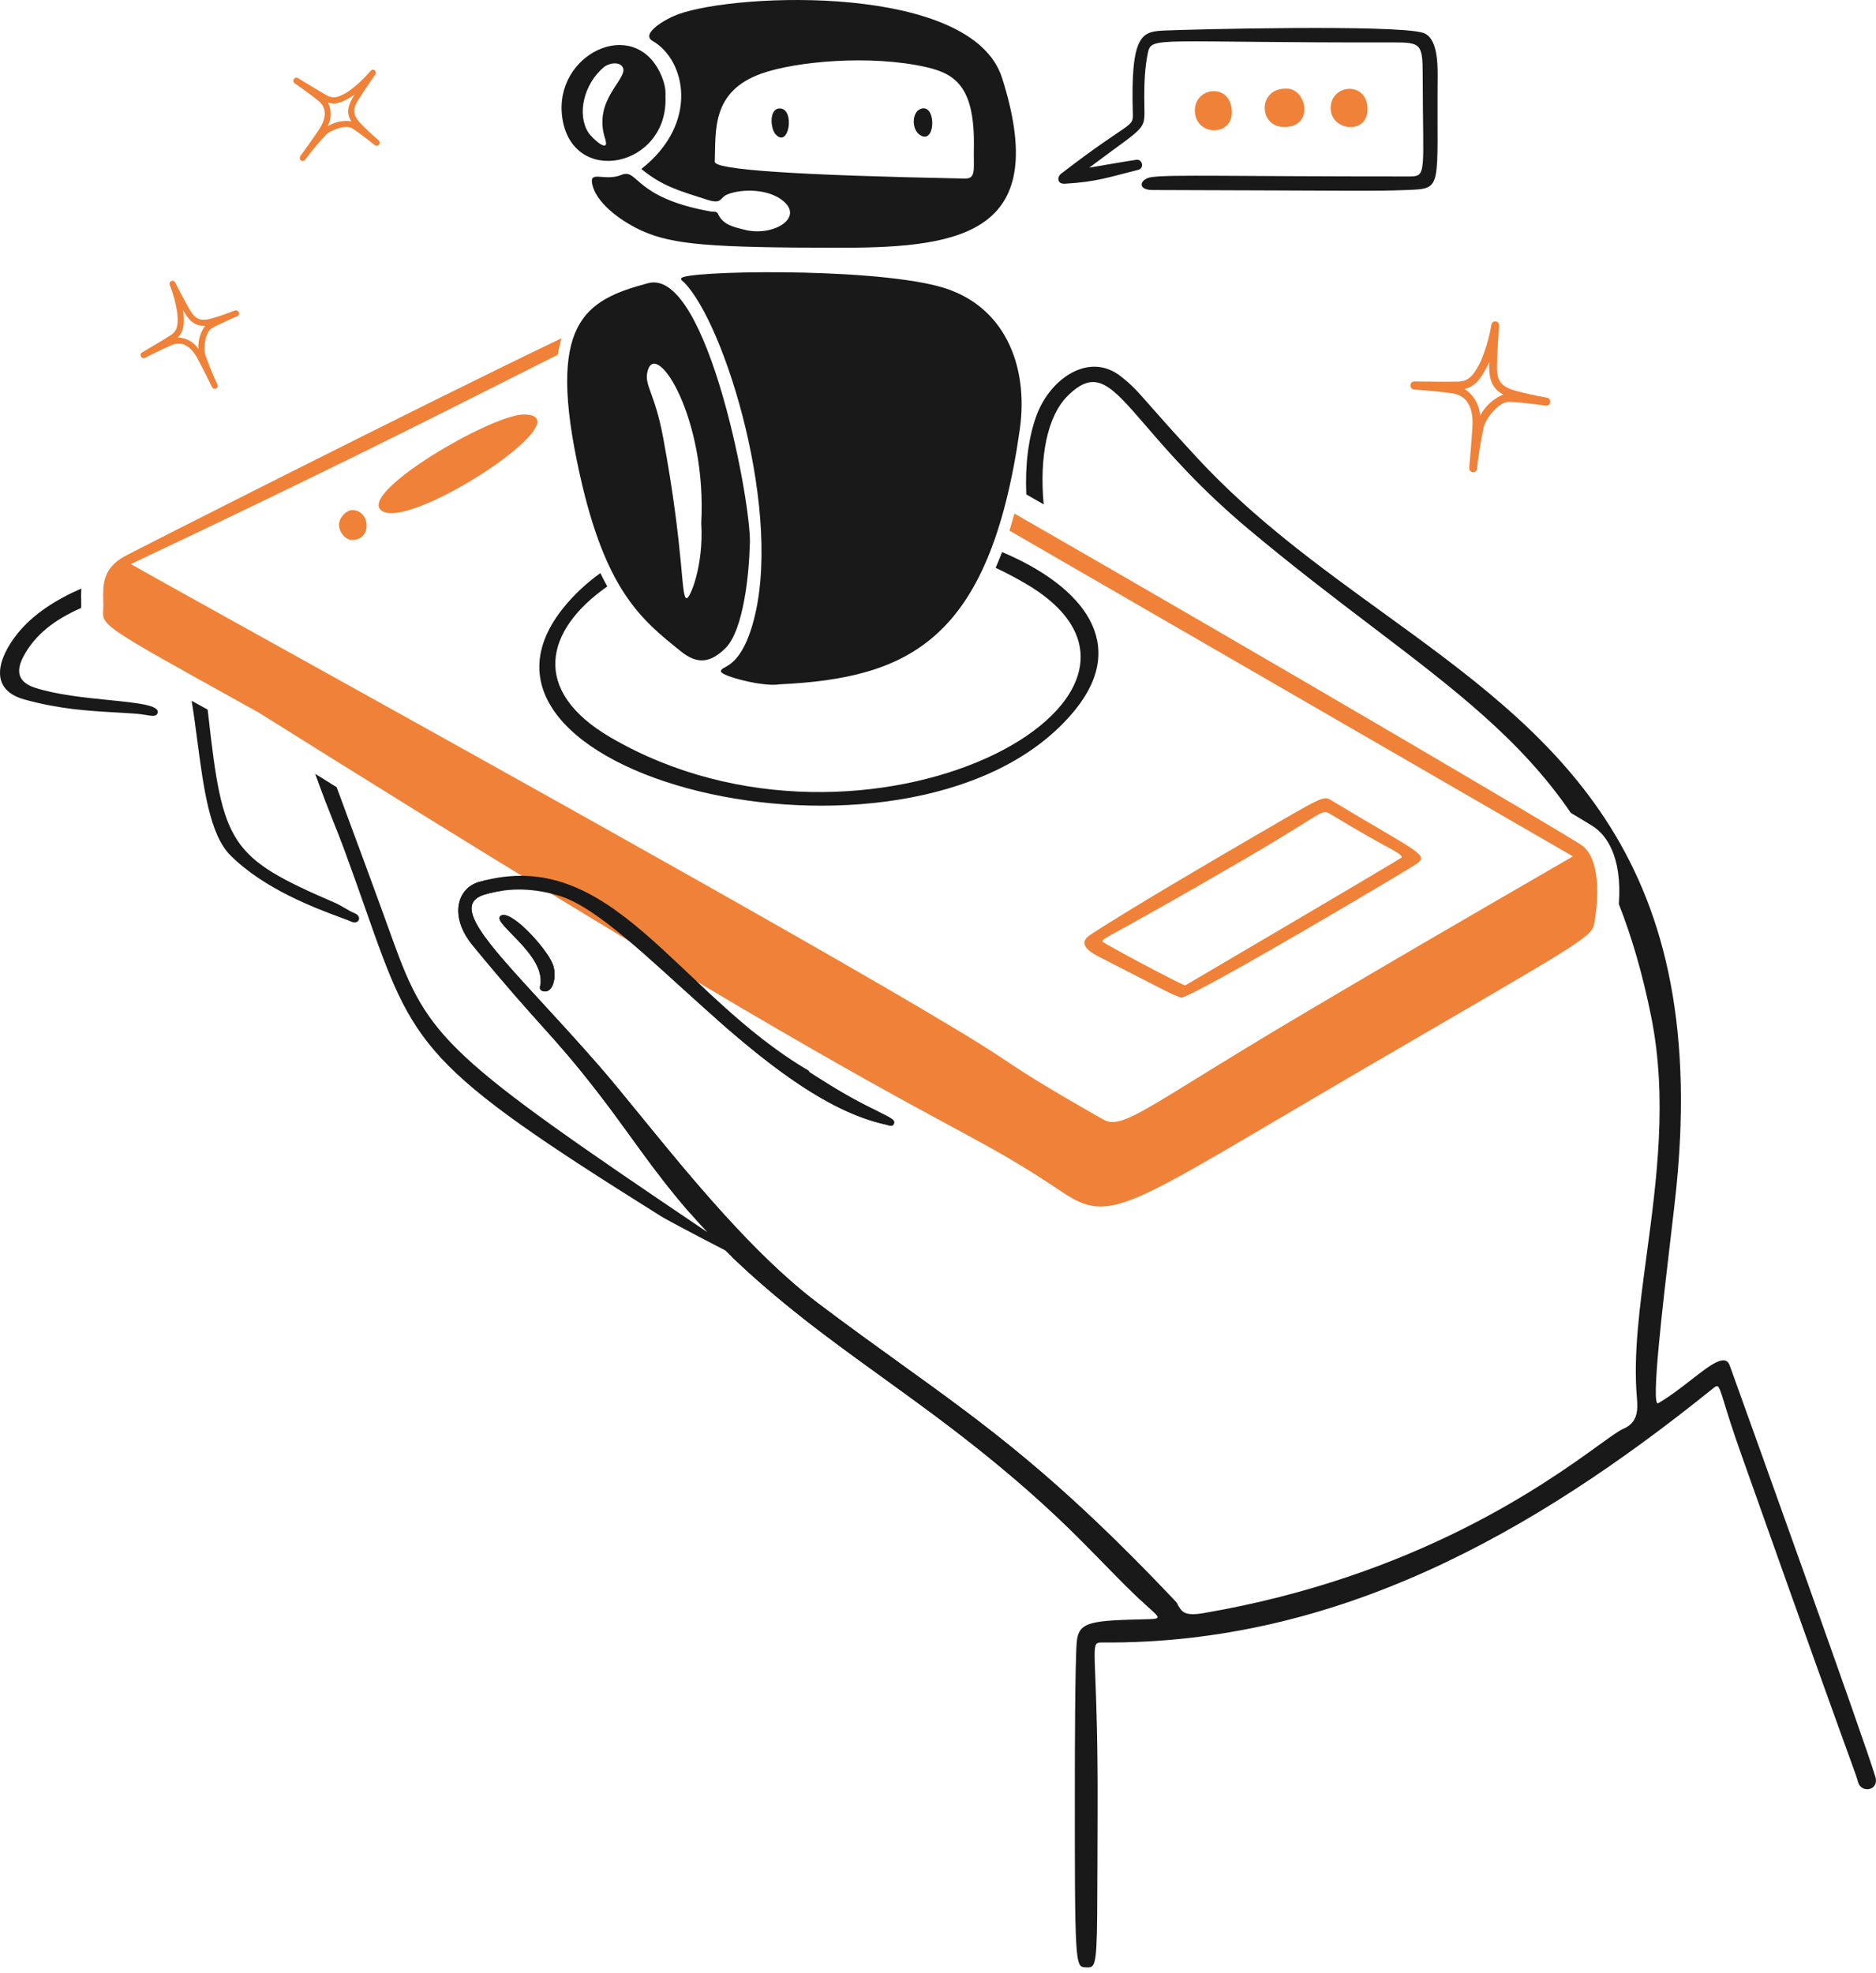 <svg width="97" height="102" viewBox="0 0 97 102" fill="none" xmlns="http://www.w3.org/2000/svg">
<path fill-rule="evenodd" clip-rule="evenodd" d="M81.22 42.025C81.914 42.441 82.329 42.695 82.411 42.751C83.005 43.159 83.888 44.203 83.703 46.743C84.374 48.44 84.932 50.355 85.376 52.562C86.227 56.796 85.658 61.028 85.142 64.874C84.78 67.566 84.444 70.07 84.637 72.253C84.7 72.959 84.667 73.561 83.917 73.879C83.698 73.973 83.288 74.269 82.685 74.704C79.954 76.676 73.255 81.514 62.23 83.399C61.261 83.565 61.119 83.333 60.929 83.024C60.869 82.926 60.804 82.82 60.706 82.717C54.654 76.327 51.042 73.727 46.609 70.537C45.268 69.572 43.853 68.553 42.272 67.359C38.97 64.865 35.641 60.78 33.115 57.681C32.316 56.702 31.599 55.821 30.987 55.12C29.93 53.907 28.929 52.82 28.042 51.855C25.053 48.605 23.346 46.749 25.076 46.244C25.393 46.152 25.709 46.085 26.026 46.044C25.727 45.86 25.432 45.678 25.139 45.498C25.016 45.528 24.892 45.561 24.767 45.597C23.643 45.919 23.199 47.368 24.447 48.885C26.146 50.948 27.144 52.06 27.988 53.001C28.929 54.048 29.679 54.883 30.993 56.585C31.546 57.3 32.059 58.009 32.575 58.722C33.734 60.322 34.908 61.942 36.573 63.703C23.06 54.59 22.153 53.719 20.299 48.575C19.354 45.952 18.558 43.807 17.908 42.055C17.73 41.573 17.562 41.121 17.405 40.697C17.02 40.457 16.651 40.227 16.298 40.007C16.682 41.086 16.975 41.82 17.245 42.499C17.436 42.977 17.616 43.429 17.81 43.955C18.224 45.079 18.575 46.079 18.892 46.98C21.427 54.197 21.744 55.1 34.169 62.876C34.465 63.061 36.117 63.935 37.496 64.644C40.167 67.263 42.83 69.187 45.63 71.21C47.366 72.464 49.155 73.756 51.031 75.276C54.003 77.684 55.624 79.346 57.067 80.826C57.889 81.669 58.654 82.453 59.578 83.282C59.952 83.618 59.988 83.697 59.429 83.711L59.375 83.713C56.453 83.787 55.764 83.804 55.673 84.903C55.581 86.018 55.577 91.078 55.576 91.795V91.821C55.568 101.689 55.59 101.69 56.131 101.713L56.141 101.714H56.145C56.254 101.719 56.342 101.722 56.414 101.69C56.729 101.549 56.731 100.711 56.744 96.207V96.204C56.746 95.473 56.748 94.646 56.752 93.708C56.767 90.087 56.682 87.956 56.633 86.703C56.583 85.437 56.568 85.067 56.728 84.96C56.794 84.916 56.89 84.917 57.025 84.918H57.027C69.102 85.004 79.25 79.293 88.531 71.816L88.555 71.797C88.661 71.711 88.729 71.656 88.787 71.665C88.892 71.683 88.963 71.911 89.161 72.554C89.325 73.087 89.576 73.903 90.007 75.119C93.729 85.618 95.108 89.418 95.654 90.923C95.993 91.857 96.011 91.907 96.07 92.126C96.235 92.742 97.18 92.578 96.967 91.858L96.965 91.859C96.432 90.051 90.558 73.714 89.585 71.006L89.508 70.793L89.448 70.627C89.234 69.944 88.454 70.551 87.447 71.336C86.921 71.745 86.333 72.203 85.731 72.552C85.354 72.71 85.974 67.457 86.39 63.926C86.517 62.85 86.625 61.934 86.68 61.38C88.419 43.925 80.169 37.947 71.491 31.66C68.183 29.263 64.812 26.821 61.91 23.681C60.667 22.337 59.948 21.52 59.462 20.968C58.762 20.172 58.548 19.929 57.954 19.459C56.326 18.169 54.272 19.561 53.571 21.541C53.169 22.677 52.999 24.062 53.066 25.562C53.364 25.733 53.664 25.905 53.964 26.077C53.737 23.631 54.149 21.517 55.199 20.472C56.663 19.017 57.412 19.885 59.253 22.02C60.418 23.371 62.022 25.231 64.522 27.329C66.823 29.261 68.963 30.889 70.935 32.387C75.181 35.616 78.641 38.247 81.22 42.025ZM4.204 30.429C2.885 31.002 1.694 31.762 0.887 32.779C-0.088 34.006 -0.63 35.644 1.273 36.167C3.093 36.666 4.528 36.749 5.976 36.833C6.334 36.853 6.694 36.874 7.06 36.901C7.238 36.915 7.401 36.942 7.543 36.965C7.878 37.021 8.1 37.058 8.152 36.851C8.25 36.457 7.108 36.342 5.65 36.195C4.413 36.07 2.948 35.922 1.822 35.561C0.843 35.247 0.854 34.615 1.216 33.933C1.804 32.825 2.804 32.044 4.196 31.431C4.201 31.326 4.199 31.203 4.197 31.066C4.194 30.877 4.19 30.661 4.204 30.429ZM9.909 36.23C10.019 36.901 10.111 37.599 10.203 38.295C10.524 40.735 10.842 43.142 11.903 44.211C13.646 45.965 16.331 46.96 17.584 47.425C17.843 47.521 18.041 47.594 18.157 47.647C18.554 47.828 18.744 47.383 18.35 47.222L18.35 47.22C18.164 47.144 17.992 47.043 17.819 46.942C17.658 46.847 17.495 46.752 17.321 46.676C11.877 44.327 11.521 43.698 10.771 36.974C10.759 36.876 10.748 36.781 10.737 36.687C10.551 36.585 10.371 36.485 10.195 36.388C10.098 36.334 10.003 36.282 9.909 36.23ZM42.378 55.766C40.586 54.746 38.792 53.706 37.022 52.665C39.817 55.13 42.856 57.502 45.809 58.141C45.835 58.146 45.864 58.156 45.895 58.166C46.017 58.205 46.16 58.252 46.222 58.088C46.248 58.018 46.233 57.959 46.174 57.897C45.897 57.744 45.619 57.59 45.341 57.435C44.721 57.133 43.756 56.65 42.378 55.766ZM28.578 49.844C28.81 50.434 28.614 51.34 28.121 51.254C27.872 51.211 27.907 51.061 27.939 50.922C27.954 50.86 27.967 50.801 27.956 50.754C27.993 49.86 27.123 48.969 26.484 48.314C26.044 47.864 25.713 47.525 25.859 47.372C26.316 46.898 28.247 48.999 28.578 49.844Z" fill="#191919"/>
<path d="M61.084 51.588C60.265 51.259 61.062 51.632 56.769 49.438C56.154 49.124 55.782 48.724 56.359 48.341C58.297 47.053 63.786 43.855 64.622 43.37C68.413 41.17 68.413 41.123 68.838 41.379C73.418 44.139 73.947 44.193 73.193 44.698C72.821 44.946 62.368 51.179 61.084 51.588ZM61.286 50.944C61.298 50.938 72.49 44.365 72.482 44.325C72.429 44.062 71.837 43.945 68.79 42.089C68.311 41.797 68.553 41.973 64.262 44.47C57.013 48.688 57.009 48.467 57.008 48.682C57.008 48.746 61.149 50.96 61.286 50.945V50.944Z" fill="#EF8238"/>
<path d="M27.012 21.428C30.58 21.368 20.704 27.806 19.635 26.305C18.9 25.273 25.212 21.562 27.012 21.428Z" fill="#EF8238"/>
<path d="M18.193 27.918C17.851 27.911 17.511 27.495 17.529 27.107C17.545 26.75 17.909 26.367 18.226 26.371C19.151 26.382 19.256 27.937 18.193 27.918Z" fill="#EF8238"/>
<path fill-rule="evenodd" clip-rule="evenodd" d="M29.038 17.486C21.831 20.931 6.841 28.542 6.451 28.756C5.301 29.386 5.321 30.251 5.338 31.022C5.343 31.209 5.347 31.39 5.334 31.561C5.276 32.346 5.457 32.446 12.492 36.35C12.776 36.508 13.071 36.671 13.378 36.842C36.954 51.627 44.745 55.837 49.106 58.194C51.375 59.42 52.716 60.145 54.869 61.596C57.147 63.131 57.922 62.674 66.125 57.838C67.403 57.085 68.862 56.225 70.534 55.25C81.279 48.985 82.232 48.509 82.415 47.827C82.438 47.739 82.449 47.647 82.466 47.538C82.652 46.388 82.746 44.363 81.769 43.691C80.965 43.137 65.717 34.168 52.45 26.55C52.368 26.854 52.282 27.148 52.193 27.433C65.554 35.155 81.322 44.269 81.329 44.275C74.998 47.937 71.908 49.739 67.804 52.163C65.23 53.683 63.326 54.857 61.894 55.741C58.51 57.829 57.757 58.294 57.007 57.861C56.749 57.712 56.501 57.569 56.258 57.43C54.776 56.578 53.517 55.855 51.842 54.727C47.431 51.753 25.924 39.814 14.096 33.248C10.522 31.264 7.832 29.77 6.764 29.163C16.435 24.599 22.454 21.559 26.298 19.619C27.28 19.123 28.12 18.699 28.842 18.339C28.89 18.039 28.955 17.755 29.038 17.486Z" fill="#EF8238"/>
<path fill-rule="evenodd" clip-rule="evenodd" d="M31.042 29.629C30.31 30.157 29.658 30.764 29.108 31.453C22.029 40.323 47.696 46.413 55.587 36.706C58.349 33.309 56.067 30.343 51.813 28.541C51.706 28.823 51.595 29.095 51.481 29.357C51.996 29.6 52.506 29.867 53.008 30.16C62.973 35.957 44.797 45.823 31.579 38.131C27.421 35.712 28.163 32.584 31.401 30.32C31.279 30.102 31.16 29.872 31.042 29.629Z" fill="#191919"/>
<path d="M40.296 35.381C39.454 35.526 37.301 34.951 37.278 34.719C37.245 34.387 38.209 34.693 38.907 32.301C40.557 26.65 37.477 16.705 35.364 14.594C35.303 14.533 35.194 14.489 35.222 14.389C35.334 14.005 44.723 13.804 48.511 14.798C51.931 15.695 53.202 18.888 52.728 22.213C51.171 33.137 46.985 35.06 40.296 35.381Z" fill="#191919"/>
<path d="M33.161 8.737C36.175 6.365 35.45 3.096 33.745 2.119C33.099 1.749 34.406 0.977 35.063 0.738C38.148 -0.382 50.266 -0.852 51.814 4.033C54.313 11.916 49.926 12.804 43.607 12.808C36.696 12.812 34.809 12.643 33.235 11.951C32.248 11.517 30.938 10.612 30.655 9.648C30.38 8.711 31.22 9.418 32.132 9.042C33.011 8.681 32.733 10.223 36.767 10.937C36.894 10.96 37.057 10.906 37.124 11.056C37.388 11.645 37.978 11.743 38.486 11.876C39.916 12.247 41.539 11.317 40.543 10.43C39.769 9.74 38.358 9.759 37.632 10.042C37.171 10.222 37.377 10.588 36.534 10.317C35.116 9.862 34.25 9.628 33.161 8.737ZM50.354 7.697C50.424 4.519 49.426 3.823 47.897 3.472C45.032 2.816 41.14 3.17 39.362 3.807C36.771 4.736 37.017 6.763 36.958 8.363C36.943 8.779 41.254 9.064 49.891 9.232C50.486 9.243 50.331 8.732 50.354 7.697Z" fill="#191919"/>
<path d="M38.766 28.227C38.734 29.616 38.448 32.581 37.516 33.505C36.745 34.271 36.065 34.361 35.228 33.693C33.12 32.012 31.309 30.514 29.977 24.526C28.231 16.683 30.195 15.524 33.512 14.64C36.611 13.814 38.951 26.499 38.766 28.227ZM36.258 27.054C36.55 21.631 33.971 17.599 33.499 19.135C33.261 19.908 33.842 20.211 34.292 22.642C35.396 28.608 35.195 30.912 35.505 30.929C35.682 30.938 36.394 29.236 36.258 27.054Z" fill="#191919"/>
<path d="M34.407 4.983C34.579 8.66 29.561 9.699 29.068 6.052C28.63 2.814 32.723 0.819 34.132 3.766C34.331 4.182 34.437 4.594 34.407 4.983ZM31.287 7.168C30.631 5.142 32.497 4.074 32.203 3.485C32.042 3.165 31.48 3.253 31.215 3.479C30.177 4.363 29.832 5.898 30.41 6.836C30.596 7.139 31.561 8.014 31.287 7.168Z" fill="#191919"/>
<path d="M47.661 7.032C47.118 6.797 47.127 5.831 47.58 5.638C48.393 5.292 48.404 7.354 47.661 7.032Z" fill="#191919"/>
<path d="M40.109 6.952C39.82 6.641 39.757 5.58 40.339 5.608C41.114 5.646 40.795 7.688 40.109 6.952Z" fill="#191919"/>
<path d="M58.928 82.688C61.104 83.111 61.065 83.096 60.705 82.717C52.818 74.4 49.079 72.501 42.27 67.359C37.925 64.076 33.533 58.04 30.986 55.12C26.368 49.826 22.832 46.899 25.075 46.244C26.365 45.868 27.652 45.923 28.942 46.322C32.808 47.519 39.507 56.778 45.807 58.141C45.939 58.169 46.144 58.292 46.221 58.088C46.372 57.684 45.158 57.633 41.807 55.393C41.825 55.389 41.841 55.384 41.858 55.379C34.964 51.358 31.666 43.615 24.766 45.598C23.642 45.921 23.198 47.369 24.446 48.886C28.037 53.248 28.499 53.358 30.992 56.586C32.542 58.592 33.785 60.548 35.649 62.686C36.492 63.351 37.223 64.151 37.877 65.014C42.079 69.033 46.275 71.423 51.031 75.276C55.285 78.725 56.771 80.648 58.929 82.688H58.928Z" fill="#191919"/>
<path d="M28.121 51.254C28.614 51.34 28.81 50.434 28.578 49.844C28.247 48.999 26.316 46.898 25.859 47.372C25.5 47.747 28.019 49.245 27.956 50.754C27.993 50.908 27.762 51.192 28.121 51.254Z" fill="#191919"/>
<path d="M56.321 8.668C56.333 8.666 58.665 8.262 58.783 8.258C59.071 8.246 59.186 8.699 58.841 8.785C57.358 9.151 56.717 9.405 55.056 9.499C54.649 9.521 54.651 9.145 54.867 8.979C58.411 6.247 58.595 6.617 58.574 5.904C58.449 1.758 59.041 1.633 60.2 1.579C61.532 1.517 72.169 1.258 73.577 1.696C74.307 1.923 74.34 3.195 74.334 3.96C74.284 9.81 74.636 9.748 72.747 9.823C71.01 9.893 70.263 9.852 59.598 9.824C58.758 9.822 58.943 9.24 59.547 9.156C60.54 9.018 63.563 9.125 72.855 9.123C73.803 9.123 73.567 8.988 73.562 3.866C73.561 2.271 73.459 2.192 72.055 2.194C59.762 2.217 59.537 1.851 59.352 2.73C59.193 3.49 59.166 4.259 59.165 5.032C59.164 6.884 59.525 6.254 56.321 8.668Z" fill="#191919"/>
<path d="M66.497 4.583C67.572 4.535 67.99 6.618 66.355 6.564C65.051 6.521 65.046 4.556 66.497 4.583Z" fill="#EF8238"/>
<path d="M63.694 5.795C63.71 7.089 61.793 7.037 61.781 5.719C61.771 4.475 63.675 4.254 63.694 5.795Z" fill="#EF8238"/>
<path d="M70.709 5.676C70.694 6.988 68.788 6.774 68.802 5.575C68.815 4.332 70.724 4.166 70.709 5.676Z" fill="#EF8238"/>
<path d="M80.156 20.783C80.153 20.811 80.146 20.839 80.134 20.864C80.121 20.889 80.104 20.911 80.082 20.929C80.061 20.947 80.037 20.96 80.01 20.967C79.984 20.975 79.956 20.977 79.929 20.973C79.916 20.971 78.618 20.784 78.016 20.777C77.526 20.771 76.883 21.541 76.724 22.046C76.566 22.767 76.448 23.497 76.37 24.233C76.364 24.288 76.338 24.338 76.296 24.373C76.254 24.407 76.201 24.422 76.147 24.415C76.094 24.409 76.045 24.38 76.011 24.336C75.977 24.292 75.961 24.236 75.967 24.181C75.969 24.167 76.097 22.731 76.134 22.014C76.183 21.047 75.829 20.454 75.136 20.344C74.404 20.229 73.132 20.14 73.12 20.139C73.067 20.136 73.016 20.111 72.98 20.071C72.944 20.03 72.924 19.976 72.925 19.921C72.927 19.866 72.948 19.814 72.987 19.776C73.025 19.739 73.076 19.718 73.129 19.72C73.145 19.72 74.72 19.747 75.388 19.73C75.951 19.716 76.194 19.412 76.558 18.694C76.816 18.084 77.002 17.443 77.112 16.785C77.121 16.732 77.15 16.684 77.192 16.652C77.234 16.621 77.286 16.608 77.338 16.616C77.39 16.623 77.438 16.652 77.47 16.695C77.503 16.738 77.519 16.792 77.514 16.846C77.513 16.859 77.411 18.089 77.399 18.953C77.388 19.737 77.683 19.983 78.23 20.163C78.807 20.327 79.392 20.459 79.982 20.558C80.032 20.566 80.078 20.594 80.111 20.636C80.143 20.678 80.159 20.73 80.156 20.783ZM76.524 21.502C76.788 21 77.212 20.611 77.725 20.399C77.059 20.035 76.978 19.468 76.999 18.721C76.972 18.782 76.946 18.839 76.918 18.894C76.613 19.495 76.322 19.977 75.723 20.112C75.956 20.258 76.152 20.462 76.292 20.705C76.433 20.947 76.513 21.221 76.526 21.502L76.524 21.502Z" fill="#EF8238"/>
<path d="M12.343 16.132C12.353 16.151 12.359 16.172 12.361 16.194C12.363 16.215 12.36 16.236 12.354 16.256C12.347 16.276 12.336 16.294 12.322 16.31C12.307 16.325 12.29 16.337 12.271 16.346C12.262 16.349 11.341 16.742 10.947 16.976C10.625 17.166 10.51 17.922 10.606 18.315C10.789 18.847 11.001 19.37 11.242 19.881C11.26 19.919 11.263 19.962 11.249 20.001C11.236 20.04 11.207 20.071 11.169 20.088C11.132 20.105 11.089 20.105 11.049 20.09C11.01 20.075 10.977 20.045 10.959 20.007C10.954 19.997 10.47 19.01 10.209 18.528C9.858 17.878 9.393 17.631 8.897 17.835C8.374 18.049 7.51 18.495 7.502 18.5C7.466 18.519 7.423 18.523 7.384 18.51C7.344 18.498 7.31 18.471 7.289 18.434C7.268 18.398 7.261 18.356 7.271 18.316C7.281 18.276 7.306 18.243 7.342 18.223C7.352 18.217 8.389 17.61 8.818 17.334C9.18 17.102 9.218 16.808 9.17 16.195C9.097 15.696 8.965 15.204 8.776 14.732C8.76 14.693 8.76 14.651 8.775 14.614C8.79 14.576 8.819 14.547 8.856 14.532C8.893 14.516 8.935 14.516 8.973 14.531C9.012 14.546 9.043 14.575 9.062 14.612C9.066 14.621 9.487 15.463 9.821 16.031C10.125 16.547 10.414 16.59 10.843 16.491C11.284 16.369 11.717 16.224 12.141 16.054C12.177 16.04 12.218 16.04 12.256 16.054C12.293 16.068 12.325 16.096 12.343 16.132ZM10.261 18.04C10.234 17.608 10.356 17.186 10.607 16.845C10.029 16.871 9.751 16.533 9.469 16.038C9.475 16.089 9.481 16.137 9.484 16.184C9.524 16.696 9.525 17.125 9.188 17.451C9.398 17.454 9.607 17.509 9.794 17.612C9.981 17.714 10.142 17.861 10.262 18.039L10.261 18.04Z" fill="#EF8238"/>
<path d="M19.603 7.469C19.591 7.487 19.576 7.502 19.558 7.514C19.539 7.525 19.52 7.533 19.499 7.537C19.478 7.54 19.457 7.539 19.437 7.534C19.416 7.528 19.397 7.519 19.381 7.506C19.373 7.499 18.594 6.871 18.203 6.633C17.883 6.438 17.162 6.692 16.86 6.962C16.476 7.373 16.115 7.806 15.777 8.259C15.752 8.293 15.715 8.315 15.674 8.322C15.633 8.328 15.592 8.317 15.56 8.292C15.528 8.267 15.507 8.229 15.502 8.187C15.496 8.145 15.508 8.102 15.533 8.068C15.54 8.059 16.183 7.167 16.486 6.711C16.895 6.096 16.893 5.569 16.481 5.227C16.046 4.867 15.246 4.314 15.238 4.308C15.205 4.285 15.181 4.25 15.173 4.209C15.165 4.168 15.173 4.125 15.196 4.089C15.218 4.054 15.252 4.028 15.292 4.018C15.332 4.008 15.373 4.015 15.408 4.037C15.418 4.043 16.441 4.673 16.886 4.923C17.26 5.132 17.538 5.028 18.057 4.698C18.463 4.399 18.835 4.051 19.163 3.662C19.19 3.63 19.227 3.61 19.267 3.606C19.307 3.601 19.346 3.613 19.377 3.638C19.408 3.664 19.428 3.701 19.433 3.742C19.438 3.783 19.427 3.825 19.403 3.858C19.397 3.866 18.852 4.634 18.507 5.195C18.195 5.706 18.293 5.982 18.581 6.313C18.896 6.645 19.229 6.959 19.577 7.254C19.607 7.279 19.626 7.315 19.631 7.355C19.636 7.395 19.626 7.436 19.603 7.469ZM16.941 6.528C17.31 6.301 17.739 6.21 18.158 6.271C17.863 5.773 18.031 5.369 18.335 4.888C18.294 4.917 18.254 4.945 18.214 4.97C17.781 5.246 17.402 5.448 16.957 5.304C17.053 5.49 17.102 5.7 17.099 5.914C17.097 6.128 17.043 6.339 16.942 6.528L16.941 6.528Z" fill="#EF8238"/>
</svg>
